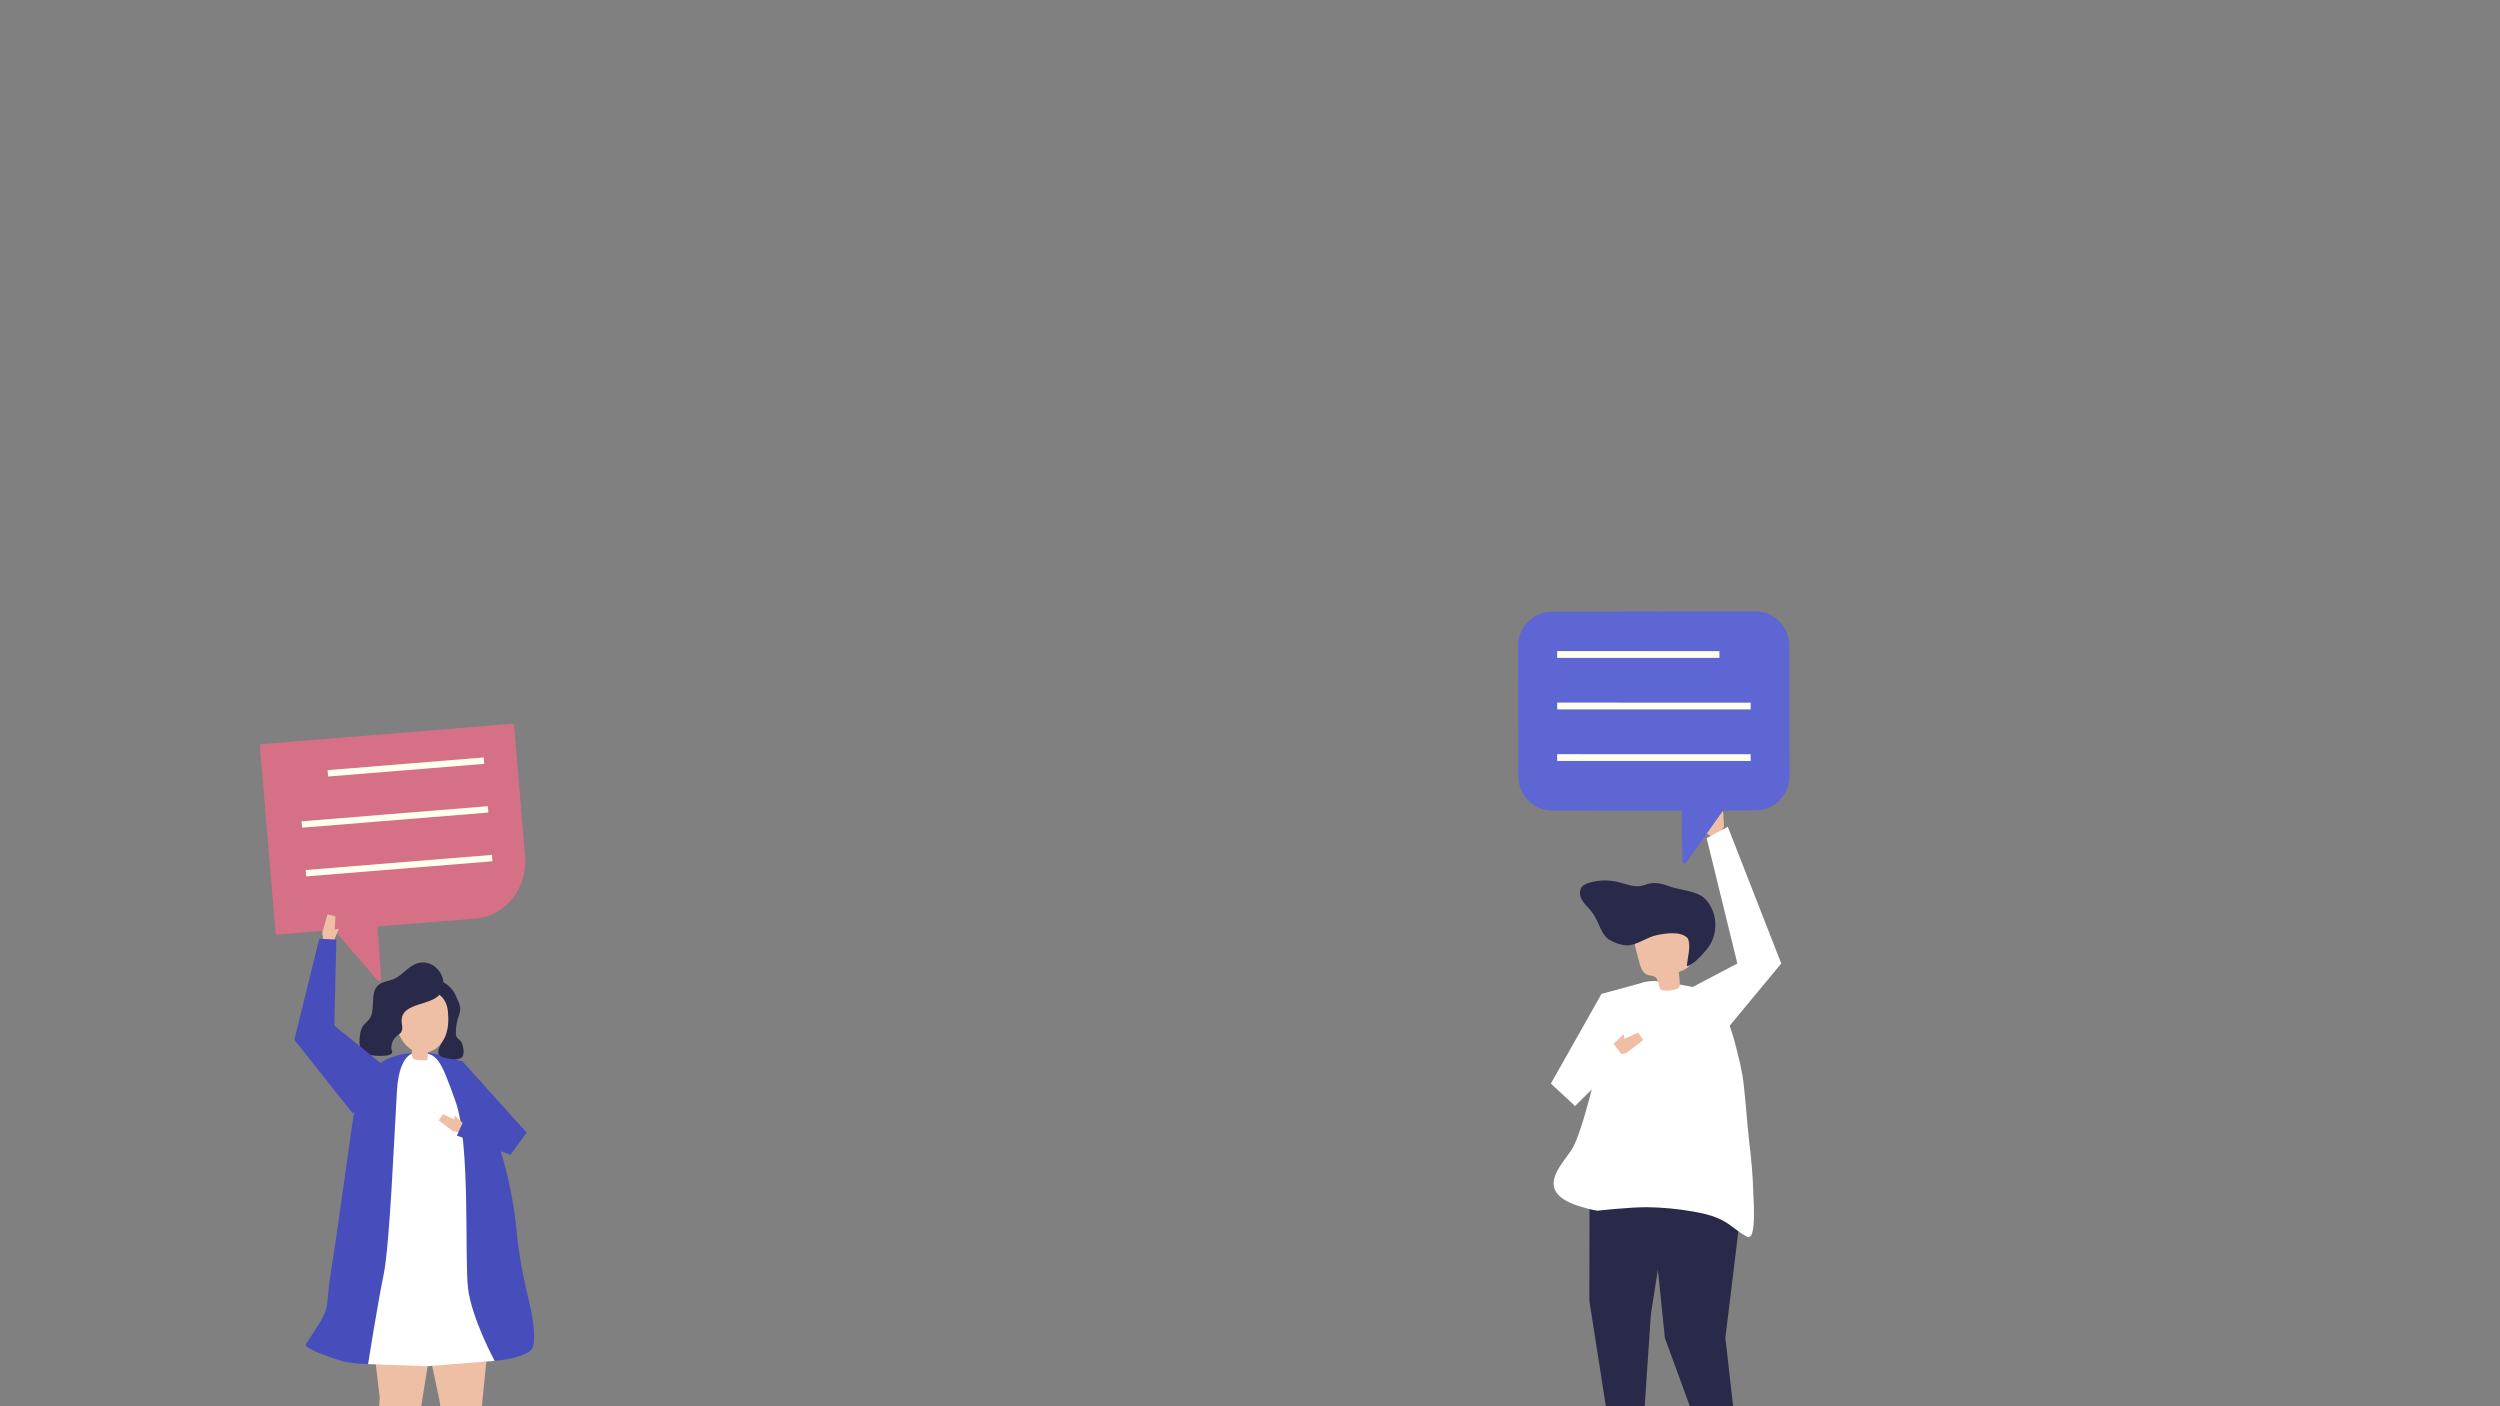 <?xml version="1.0" encoding="utf-8"?>
<!-- Generator: Adobe Illustrator 16.0.0, SVG Export Plug-In . SVG Version: 6.00 Build 0)  -->
<!DOCTYPE svg PUBLIC "-//W3C//DTD SVG 1.1//EN" "http://www.w3.org/Graphics/SVG/1.1/DTD/svg11.dtd">
<svg version="1.1" id="katman_1" xmlns="http://www.w3.org/2000/svg" xmlns:xlink="http://www.w3.org/1999/xlink" x="0px" y="0px"
	 width="1920px" height="1080px" viewBox="0 0 1920 1080" enable-background="new 0 0 1920 1080" xml:space="preserve">
<rect x="0" y="0" width="1920" height="1080" fill="#808080" stroke="none"/>
<g>
	<g>
		<polygon fill="#292949" points="1336.976,1140.282 1338.084,1148.899 1321.956,1159.733 1312.231,1152.223 1319.74,1142.498 
			1335.867,1131.665 		"/>
		<g>
			<polygon fill="#292949" points="1337.521,1137.39 1325.084,1027.49 1340.047,904.457 1336.682,878.287 1269.846,875.747 
				1267.436,918.344 1278.654,1027.658 1320.867,1143.006 			"/>
		</g>
		<polygon fill="#FFFFFF" points="1263.572,754.149 1229.953,763.306 1191.073,832.2 1209.49,849.254 1235.412,818.557 		"/>
		<g>
			<polygon fill="#292949" points="1220.805,888.063 1220.629,998.966 1242.952,1141.734 1259.02,1141.574 1267.852,1009.547 
				1288.523,877.4 			"/>
			<polygon fill="#292949" points="1258.995,1148.351 1241.706,1157.212 1232.932,1148.61 1241.533,1139.837 1258.908,1139.663 			
				"/>
		</g>
		<g>
			<path fill="#FFFFFF" d="M1346.963,925.781c-0.152-4.805-0.42-8.816-0.458-10.248c-0.344-12.894-1.493-25.756-3.106-38.557
				c-1.445-11.471-3.272-39.948-5.235-51.349c-1.62-9.412-7.269-32.907-11.349-41.638c-10.149-21.713-7.014-23.718-51.594-30.164
				c-19.537-2.826-24.156,9.35-40.129,23.353c-1.574,1.38-1.488,9.603-1.854,11.78c-0.645,3.835-1.334,7.662-2.124,11.473
				c-0.622,2.995-1.308,5.98-2.077,8.945l0.002-0.002c0,0-13.409,61.024-22.277,73.984c-8.867,12.96-27.188,31.078,3.459,42.143
				c5.43,1.756,10.895,3.426,16.547,4.319c0,0,25.063-2.786,37.951-2.69c11.871,0.089,23.793,1.291,35.461,3.303
				c7.805,1.305,15.768,3.2,22.748,6.846c6.662,3.479,11.468,8.597,18.226,12.199c0.64,0.342,1.342,0.694,2.069,0.594
				C1347.104,949.535,1347.286,935.896,1346.963,925.781z"/>
		</g>
		<path fill="#EFBFA5" d="M1317.064,643.691c0,0-6.386-3.168-6.357-3.986c0.027-0.818,1.102-12.376,1.102-12.376l4.189-2.392
			l1.758-4.926c0,0-4.783-8.374-3.903-10.838c0.879-2.461,7.265,8.428,7.265,8.428l2.339,6.668l0.597,10.766L1317.064,643.691z"/>
		<polygon fill="#EFBFA5" points="1248.988,808.721 1262.057,798.762 1258.043,792.991 1247.584,797.83 1246.953,794.22 
			1236.809,804.104 1240.171,810.666 		"/>
		<g>
			<polygon fill="#FFFFFF" points="1247.332,812.239 1236.851,798.543 1200.766,820.305 1209.662,849.359 			"/>
		</g>
		<g>
			<path fill="#EFBFA5" d="M1275.17,759.948c2.249,1.11,7.559,1.509,13.096-0.661c1.117-0.436,1.869-1.512,1.855-2.711
				c-0.046-3.363-0.316-6.725-0.811-10.053c4.154-1.46,8.954-3.65,9.678-7.993c0.227-1.368-0.01-2.766-0.246-4.132
				c-0.976-5.65-1.951-11.3-2.928-16.949c-0.337-1.954-0.697-3.965-1.76-5.639c-1.865-2.938-5.484-4.224-8.912-4.818
				c-8.748-1.519-18.281,0.377-25.064,6.106c-1.805,1.524-3.438,3.358-4.232,5.583c-1.228,3.431-0.31,7.215,0.615,10.739
				c0.854,3.253,1.709,6.506,2.563,9.759c0.982,3.742,2.4,7.994,6.006,9.396c1.914,0.746,4.174,0.528,5.906,1.63
				C1273.992,752.15,1273.58,756.694,1275.17,759.948z"/>
			<path fill="#292949" d="M1224.678,703.606c-0.859-1.411-1.784-2.772-2.82-4.05c-2.244-2.766-5.007-5.135-6.813-8.205
				c-1.805-3.07-2.439-7.231-0.273-10.058c1.396-1.825,3.665-2.736,5.869-3.386c7.266-2.138,15.105-2.283,22.445-0.415
				c6.99,1.779,13.246,4.727,20.281,2.099c6.613-2.47,11.388-1.463,18.297,1.002c7.477,2.668,17.516,3.297,24.283,7.064
				c2.828,1.572,5.082,4.031,6.84,6.745c6.092,9.407,6.125,22.378,0.084,31.816c-1.356,2.118-2.979,4.053-4.682,5.901
				c-3.528,3.826-7.747,8.551-12.6,9.969c-0.116-4.342,3.838-18.03,0.504-21.588c-5.29-5.646-17.253-3.676-23.816-2.286
				c-7.16,1.517-13.541,6.587-20.639,7.67c-5.107,0.778-11.627-1.726-15.97-4.366
				C1230.309,718.26,1227.814,708.756,1224.678,703.606z"/>
		</g>
		<polygon fill="#FFFFFF" points="1299.924,758.037 1334.289,739.961 1310.707,643.691 1326.949,634.914 1367.994,739.961 
			1324.053,792.991 		"/>
	</g>
	<g>
		<g>
			<g>
				<polygon fill="#EFBFA5" points="338.504,991.916 279.487,970.212 291.652,1073.598 284.604,1162.795 284.414,1163.388 
					284.555,1163.404 284.083,1169.349 294.492,1171.24 294.492,1171.24 294.492,1171.24 322.611,1085.276 336.37,1000.627 
					336.37,1000.627 				"/>
				<polygon fill="#292949" points="295.576,1168.773 283.502,1168.468 280.418,1178.656 280.723,1178.746 280.646,1178.755 
					300.607,1190.584 310.098,1191.638 311.304,1180.79 308.74,1178.913 				"/>
			</g>
			<g>
				<polygon fill="#EFBFA5" points="378.704,993.691 360.456,1176.069 350.212,1178.581 337.574,1075.656 317.23,980.465 				"/>
				<polygon fill="#292949" points="360.961,1174.817 376.435,1183.592 374.986,1190.893 347.338,1186.725 348.965,1176.206 				"/>
			</g>
			<g>
				<g>
					<path fill="#474EBB" d="M406.374,1038.147c3.734-2.594,3.814-7.108,3.807-11.63c-0.012-8.491-1.539-17.172-3.485-25.423
						c-3.706-15.479-7.907-34.123-9.755-54.183c-4.774-51.841-21.146-86.629-21.146-86.629l-5.282-14.087
						c-1.05-1.831-2.14-3.644-3.277-5.428c-6.598-10.354-18.053-27.948-30.306-30.827c-0.256-0.061-0.513-0.119-0.772-0.176
						c-12.881-2.827-29.387-1.516-41.029,4.747c-2.208,1.188-4.172,2.771-6.123,4.345c-5.692,4.591-10.335,7.077-12.789,14.074
						c-2.131,6.076-2.626,12.705-3.801,19c-2.386,12.792-3.81,25.736-5.716,38.602c-3.574,24.127-6.609,48.332-10.432,72.421
						c-1.967,12.397-3.95,24.819-4.879,37.347c-0.821,11.076-10.814,22.323-16.429,32.25c-1.954,3.455,26.109,12.404,28.624,12.991
						c11.641,2.709,24.024,2.017,36.024,2.071c26.298,0.12,52.6-0.691,78.84-2.432c8.72-0.577,19.465-2.242,27.203-6.584
						C405.906,1038.455,406.146,1038.305,406.374,1038.147z"/>
				</g>
				<path fill="#FFFFFF" d="M321.714,808.348c0,0-14.813-3.998-16.86,29.426c-2.047,33.424-5.457,118.006-10.232,141.199
					c-4.774,23.192-11.937,68.682-11.937,68.682l45.361,1.577l51.841-4.093c0,0-17.735-32.742-20.464-55.936
					c-2.729-23.191,2.046-110.502-9.549-143.244C338.279,813.217,335.845,808.936,321.714,808.348z"/>
				<g>
					<polygon fill="#474EBB" points="388.755,882.793 392.167,886.885 404.444,869.834 355.331,815.264 336.914,809.807 
						345.782,833.68 					"/>
				</g>
				<polygon fill="#EFBFA5" points="347.707,868.673 336.928,860.457 340.238,855.698 348.864,859.689 349.386,856.711 
					357.753,864.865 354.98,870.277 				"/>
				<g>
					<polygon fill="#474EBB" points="389.929,866.573 389.445,867.634 355.846,861.154 350.892,872.176 392.167,886.885 					"/>
				</g>
			</g>
			<g>
				<g>
					<path fill="#292949" d="M342.375,781.867c2.241,6.73-1.002,13.906-3.85,20.039c-2.525,5.438-3.403,9.018,3.007,10.486
						c3.612,0.826,10.022,2.369,13.19-0.396c2.398-2.096,1.05-8.564-0.117-11.135c-0.891-1.963-3.25-2.96-4.089-4.945
						c-0.346-0.818-0.396-1.729-0.408-2.616c-0.05-3.628,0.452-7.265,1.483-10.743c0.701-2.362,1.65-4.684,1.861-7.139
						c0.307-3.559-2.21-7.707-3.534-10.979c-2.461-6.085-11.027-14.248-18.199-9.471c-1.634,1.088-2.584,2.926-3.379,4.721
						c-0.475,1.07-0.926,2.188-0.94,3.36c-0.055,4.672,4.21,5.46,7.157,7.684C338.19,773.476,340.944,777.572,342.375,781.867z"/>
					<path fill="#EFBFA5" d="M328.733,808.128c6.221-1.466,11.085-6.69,13.423-12.638c2.337-5.949,2.459-12.545,1.813-18.904
						c-2.151-21.16-28.474-19.803-37.387-3.584C298.814,787.135,310.644,812.389,328.733,808.128z"/>
				</g>
				<path fill="#EFBFA5" d="M328.726,805.847c-0.104,2.411-0.208,4.822-0.313,7.231c-0.015,0.354-0.044,0.74-0.292,0.994
					c-0.281,0.287-0.734,0.293-1.136,0.279c-1.964-0.068-3.928-0.136-5.893-0.205c-0.974-0.032-1.986-0.077-2.844-0.537
					c-1.879-1.008-2.268-3.556-1.968-5.666c0.3-2.111,1.058-4.24,0.609-6.324c4.058,1.998,7.909-2.518,11.965-0.519L328.726,805.847
					z"/>
			</g>
			<path fill="#292949" d="M320.238,739.9c-6.913,2.349-11.344,9.34-18.089,12.131c-3.868,1.602-8.445,1.805-11.602,4.556
				c-7.072,6.163-1.388,19.099-7.198,26.464c-1.208,1.532-2.837,2.689-4.05,4.217c-2.616,3.295-2.958,7.793-3.192,11.994
				c-0.052,0.944-0.062,1.975,0.103,2.925c0.908,9.702,14.992,9.085,20.586,8.463c6.14-0.682,4.093-4.092,4.093-4.092l-0.223-0.273
				c-0.589-3.938,1.031-8.14,4.126-10.649c1.147-0.93,2.506-1.672,3.316-2.909c1.817-2.776,0.083-6.454,0.35-9.763
				c1.076-13.32,23.434-10.466,29.742-19.95C345.936,751.383,333.29,735.466,320.238,739.9z"/>
		</g>
	</g>
	<g>
		<path fill="#D67086" d="M393.361,555.854l-192.547,15.638c-0.742,0.06-1.29,0.753-1.223,1.546l12.082,143.42
			c0.067,0.793,0.723,1.388,1.465,1.328l43.52-3.535l33.336,38.72c0.974,1.131,2.853,0.384,2.75-1.095l-2.781-40.33l75.274-6.113
			c23.08-1.874,40.104-23.409,38.024-48.099l-8.438-100.151C394.758,556.389,394.103,555.795,393.361,555.854z"/>
		<g>
			<polygon fill="#FFFFEE" points="371.919,586.633 251.982,596.373 251.568,591.467 371.506,581.727 			"/>
			<polygon fill="#FFFFEE" points="375.07,624.046 232.021,635.663 231.607,630.756 374.657,619.139 			"/>
			<polygon fill="#FFFFEE" points="378.222,661.459 235.172,673.076 234.758,668.17 377.809,656.553 			"/>
		</g>
	</g>
	<g>
		<g>
			<polygon fill="#EFBFA5" points="247.485,716.357 251.523,702.204 257.647,703.666 257.028,713.971 260.246,713.317 
				255.315,725.008 248.744,724.349 			"/>
		</g>
		<g>
			<polygon fill="#474EBB" points="301.509,823.833 256.74,787.672 258.312,721.609 245.205,720.966 226.062,798.551 
				270.893,855.107 			"/>
		</g>
	</g>
	<g>
		<g>
			<path fill="#5D66D3" d="M1192.005,469.787l155.96-0.3c14.434-0.027,26.16,11.652,26.188,26.088l0.193,100.53
				c0.027,14.378-11.563,26.078-25.938,26.188l-25.063,0.192l-28.496,40.144c-0.834,1.173-2.68,0.601-2.704-0.837l-0.661-39.246
				l-99.249-0.043c-14.411-0.006-26.099-11.676-26.126-26.088l-0.193-100.44C1165.889,481.54,1177.568,469.814,1192.005,469.787z"/>
			<g>
				
					<rect x="1195.925" y="500.042" transform="matrix(-1 -2.585967e-004 2.585967e-004 -1 2516.309 1005.601)" fill="#FFFFEF" width="124.59" height="5.191"/>
				
					<rect x="1195.915" y="539.628" transform="matrix(-1 -2.562125e-004 2.562125e-004 -1 2540.291 1084.774)" fill="#FFFFEF" width="148.6" height="5.191"/>
				
					<rect x="1195.905" y="579.212" transform="matrix(-1 -2.562125e-004 2.562125e-004 -1 2540.26 1163.941)" fill="#FFFFEF" width="148.6" height="5.19"/>
			</g>
		</g>
	</g>
</g>
</svg>
